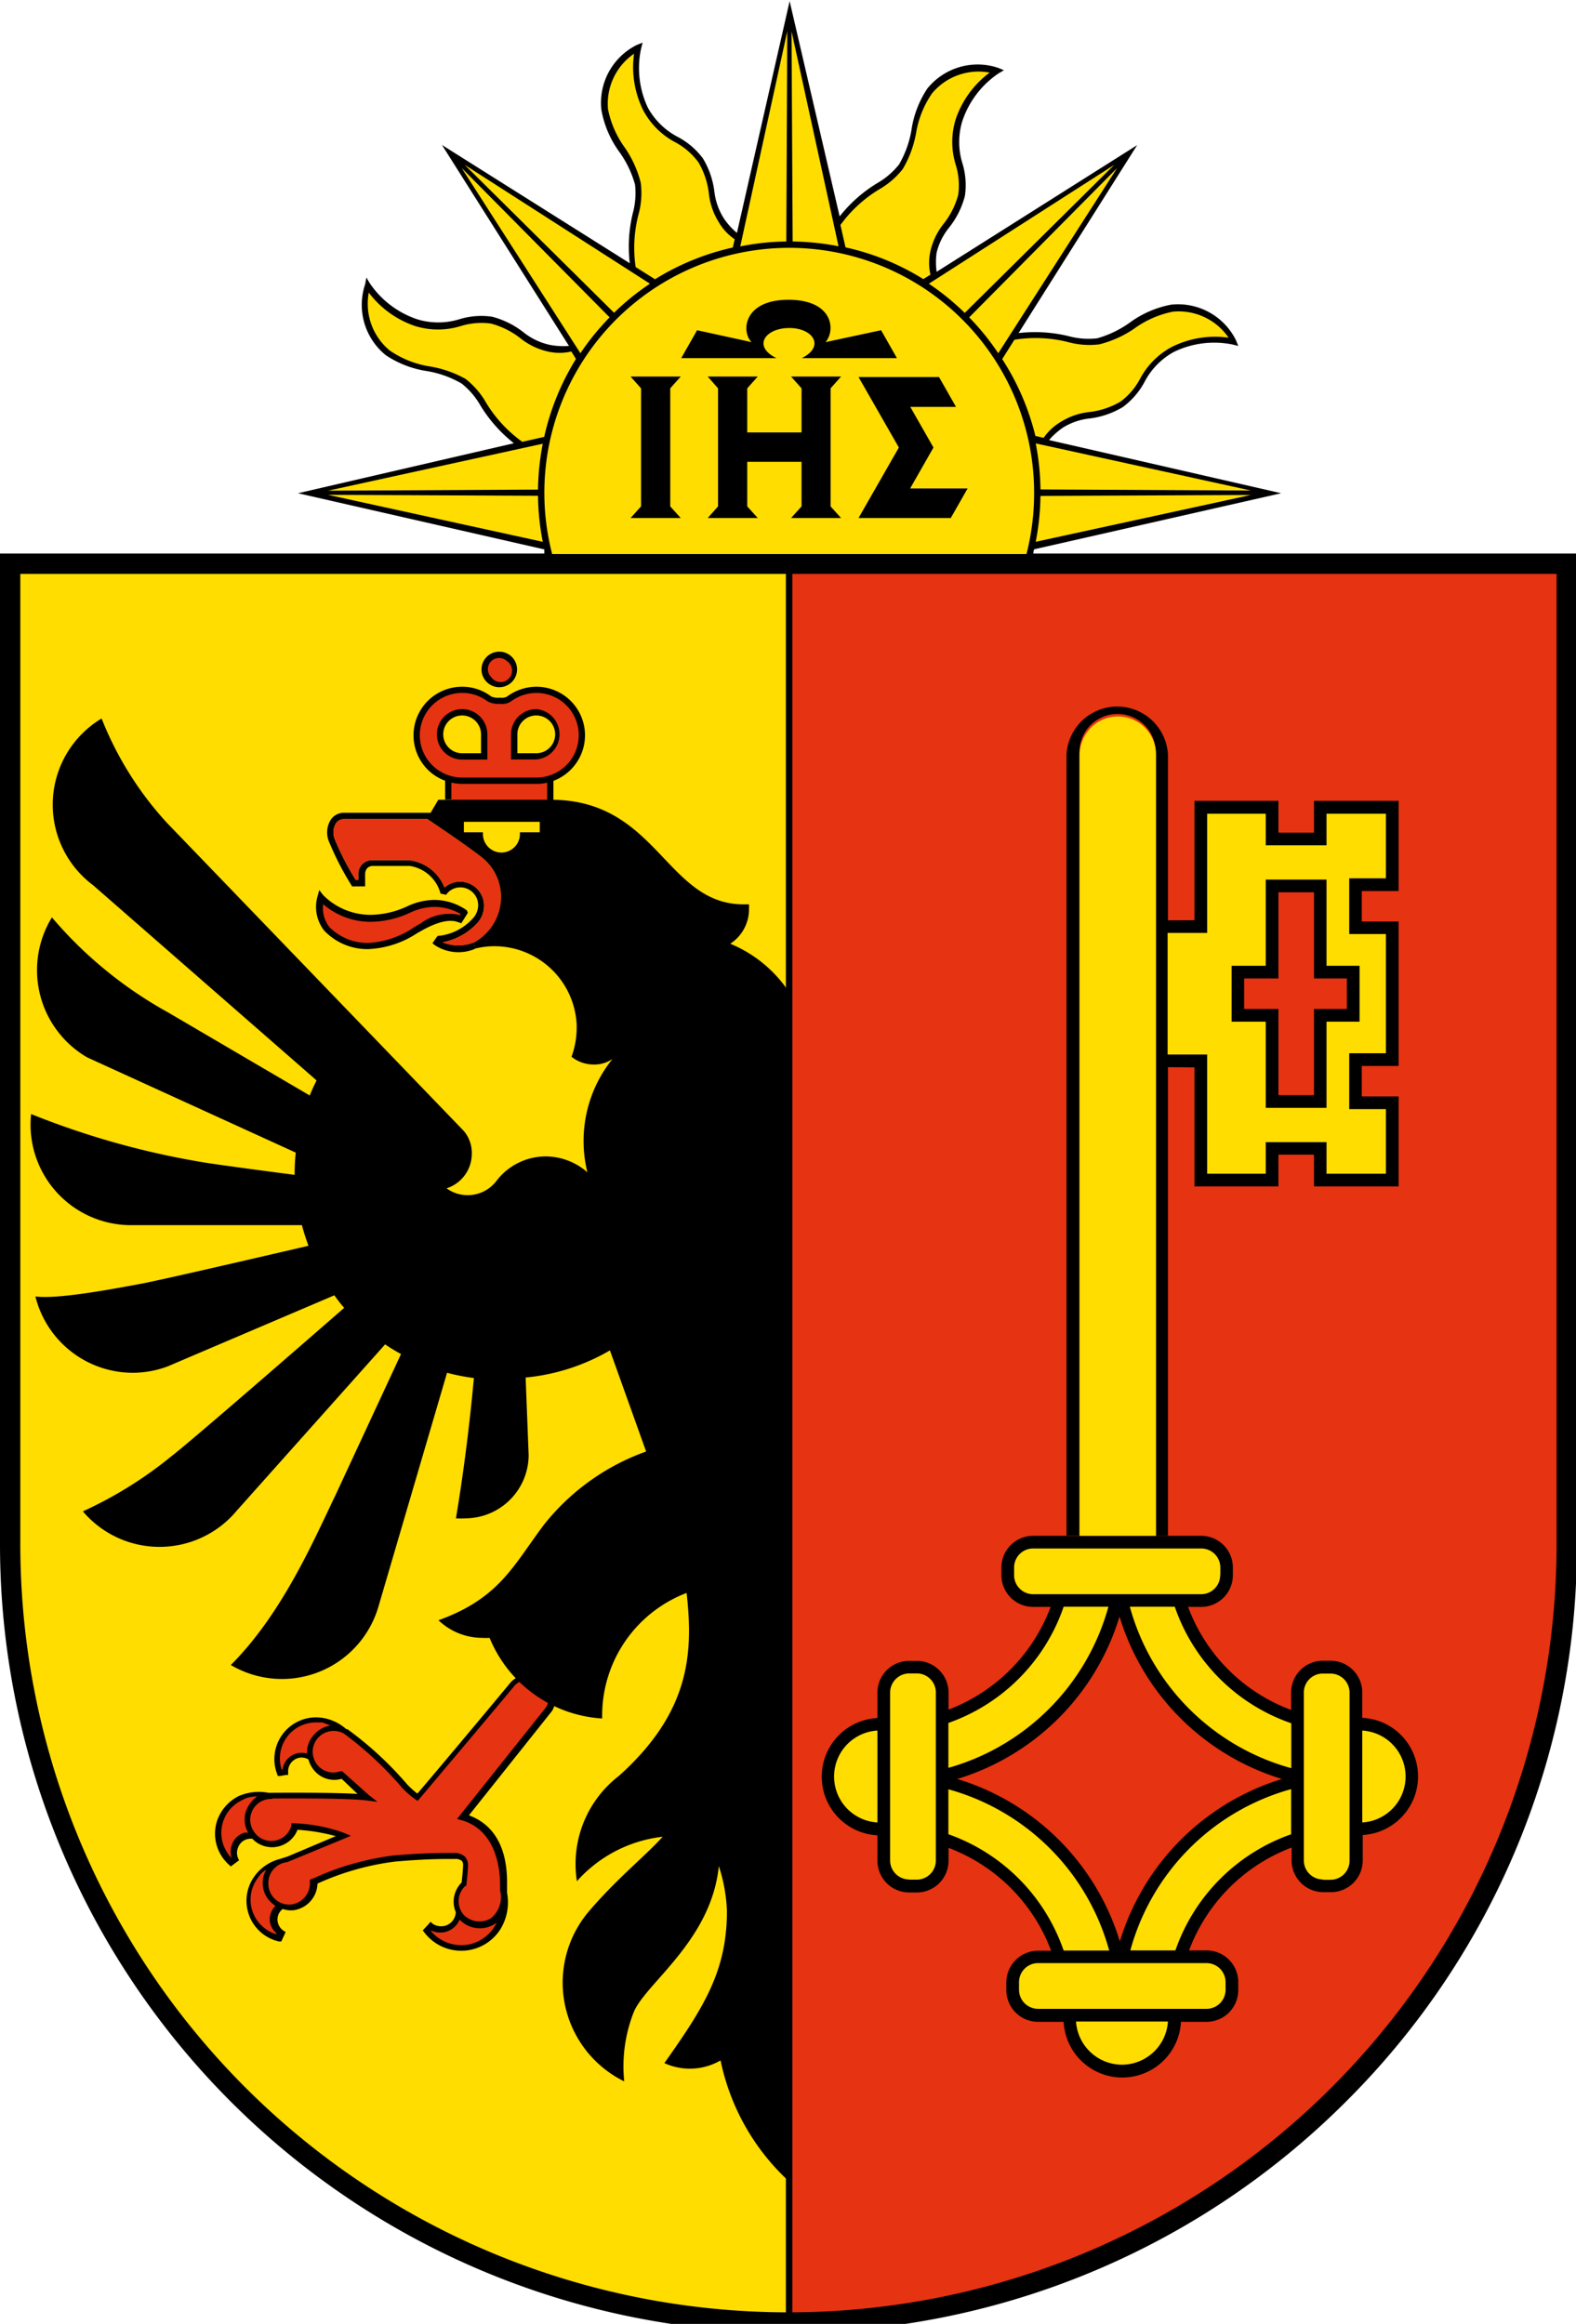 <?xml version="1.0" encoding="UTF-8" standalone="no"?>
<svg
   id="Calque_1"
   data-name="Calque 1"
   width="99"
   height="146"
   viewBox="0 0 99.274 146.257"
   version="1.1"
   sodipodi:docname="favicon.svg"
   inkscape:version="1.1 (c68e22c387, 2021-05-23)"
   xmlns:inkscape="http://www.inkscape.org/namespaces/inkscape"
   xmlns:sodipodi="http://sodipodi.sourceforge.net/DTD/sodipodi-0.dtd"
   xmlns="http://www.w3.org/2000/svg"
   xmlns:svg="http://www.w3.org/2000/svg"
   xmlns:rdf="http://www.w3.org/1999/02/22-rdf-syntax-ns#"
   xmlns:cc="http://creativecommons.org/ns#"
   xmlns:dc="http://purl.org/dc/elements/1.1/">
  <sodipodi:namedview
     id="namedview223"
     pagecolor="#ffffff"
     bordercolor="#666666"
     borderopacity="1.0"
     inkscape:pageshadow="2"
     inkscape:pageopacity="0.0"
     inkscape:pagecheckerboard="0"
     showgrid="false"
     inkscape:zoom="5.2909091"
     inkscape:cx="106.40893"
     inkscape:cy="82.405498"
     inkscape:window-width="2560"
     inkscape:window-height="1494"
     inkscape:window-x="2869"
     inkscape:window-y="-11"
     inkscape:window-maximized="1"
     inkscape:current-layer="Calque_1" />
  <defs
     id="defs4">
    <style
       id="style2">.cls-1,.cls-5{fill:#fd0;}.cls-2{fill:#e63312;}.cls-3,.cls-4{fill:none;}.cls-3,.cls-5{stroke:#000;}.cls-3{stroke-width:5.63px;}.cls-4{stroke:#e30613;stroke-width:0.25px;}.cls-5{stroke-width:0.22px;}</style>
  </defs>
  <title
     id="title6">logo</title>
  <path
     d="m 66.08,27.65 a 4.6,4.6 0 0 1 0.9,-0.8 4,4 0 0 1 1.66,-0.56 5.3,5.3 0 0 0 2.09,-0.72 4.76,4.76 0 0 0 1.36,-1.57 4.53,4.53 0 0 1 1.85,-1.9 5.82,5.82 0 0 1 3.7,-0.47 L 78,21.72 77.85,21.35 a 4.07,4.07 0 0 0 -4.08,-2.23 6.42,6.42 0 0 0 -2.59,1.12 6.56,6.56 0 0 1 -2.07,1 A 4.81,4.81 0 0 1 67.3,21.1 8.94,8.94 0 0 0 64.16,20.91 L 71.63,9.07 59,17.05 a 4.29,4.29 0 0 1 0,-1.21 4,4 0 0 1 0.78,-1.57 5.32,5.32 0 0 0 1,-2 4.7,4.7 0 0 0 -0.16,-2.07 4.51,4.51 0 0 1 0,-2.65 5.86,5.86 0 0 1 2.28,-3 L 63.24,4.35 62.87,4.2 a 4.07,4.07 0 0 0 -4.46,1.31 6.42,6.42 0 0 0 -1,2.63 6.44,6.44 0 0 1 -0.78,2.15 4.85,4.85 0 0 1 -1.38,1.18 8.85,8.85 0 0 0 -2.36,2.09 L 49.74,0 46.42,14.6 A 4.38,4.38 0 0 1 45.6,13.69 4,4 0 0 1 45,12 5.3,5.3 0 0 0 44.28,9.91 4.73,4.73 0 0 0 42.71,8.56 4.53,4.53 0 0 1 40.81,6.71 5.84,5.84 0 0 1 40.38,3 l 0.1,-0.39 -0.37,0.15 a 4.07,4.07 0 0 0 -2.23,4.08 6.4,6.4 0 0 0 1.12,2.64 6.5,6.5 0 0 1 1,2.07 4.78,4.78 0 0 1 -0.14,1.81 8.94,8.94 0 0 0 -0.19,3.15 l -11.83,-7.45 8,12.66 A 4.49,4.49 0 0 1 34.62,21.65 4,4 0 0 1 33,20.88 a 5.39,5.39 0 0 0 -2,-1 4.69,4.69 0 0 0 -2.07,0.16 4.52,4.52 0 0 1 -2.65,0 5.84,5.84 0 0 1 -3,-2.29 L 23.08,17.41 23,17.84 a 4.07,4.07 0 0 0 1.31,4.47 6.38,6.38 0 0 0 2.62,1 6.45,6.45 0 0 1 2.15,0.78 4.76,4.76 0 0 1 1.18,1.38 9,9 0 0 0 2.11,2.38 L 18.77,31 34.29,34.54 a 3,3 0 0 0 0,0.29 h 30.8 c 0,0 0,-0.21 0.06,-0.3 L 80.7,31 Z"
     id="path8" />
  <path
     d="M 0,34.8 V 97.21 A 49.66,49.66 0 0 0 84.78,132.33 49.34,49.34 0 0 0 99.33,97.21 V 34.8 Z"
     id="path10" />
  <path
     class="cls-1"
     d="M 1.28,97.21 V 36.08 H 49.51 V 145.6 A 48.38,48.38 0 0 1 1.28,97.21 Z"
     id="path12" />
  <path
     class="cls-2"
     d="M 98.05,97.21 A 48.38,48.38 0 0 1 49.91,145.6 V 36.08 h 48.14 z"
     id="path14" />
  <polyline
     class="cls-3"
     points="82.87 112.72 82.87 112.72 82.87 112.72 82.87 112.72 82.87 112.72 82.87 112.72 82.87 112.72"
     id="polyline16" />
  <path
     d="M 73.57,96.68 V 47.46 a 3.2,3.2 0 0 0 -6.39,0 V 96.67 H 68 V 47.46 a 2.4,2.4 0 1 1 4.79,0 v 49.22 h 0.8 z"
     id="path18" />
  <path
     d="m 29.41,57.28 a 3.57,3.57 0 0 0 -2.12,-0.66 4.12,4.12 0 0 0 -1.65,0.41 5.61,5.61 0 0 1 -2.29,0.53 4.21,4.21 0 0 1 -3,-1.25 L 20.11,56 20,56.4 a 2.42,2.42 0 0 0 0.41,2.14 3.75,3.75 0 0 0 2.76,1.18 6.05,6.05 0 0 0 3.1,-1 l 0.39,-0.22 c 1.39,-0.76 2,-0.56 2.25,-0.46 v 0 l 0.15,0.05 0.08,-0.13 0.24,-0.38 0.09,-0.15 z"
     id="path20" />
  <path
     d="m 31.45,43.22 a 1.12,1.12 0 1 0 -1.12,-1.12 1.1,1.1 0 0 0 0.33,0.79 1.11,1.11 0 0 0 0.79,0.33 z"
     id="path22" />
  <line
     class="cls-4"
     x1="43.25"
     y1="117.41"
     x2="38.27"
     y2="122.34"
     id="line24" />
  <path
     d="m 88.24,109.22 a 3.67,3.67 0 0 0 -2.43,-1.07 v -1.6 a 2,2 0 0 0 -2,-2 h -0.48 a 2,2 0 0 0 -2,2 v 1.1 a 11,11 0 0 1 -6.49,-6.49 h 0.82 a 2,2 0 0 0 2,-2 v -0.48 a 2,2 0 0 0 -2,-2 H 65.08 a 2,2 0 0 0 -2,2 v 0.48 a 2,2 0 0 0 2,2 h 1.1 a 11.06,11.06 0 0 1 -6.43,6.47 v -1.07 a 2,2 0 0 0 -2,-2 h -0.48 a 2,2 0 0 0 -2,2 v 1.6 a 3.7,3.7 0 0 0 0,7.39 v 1.6 a 2,2 0 0 0 2,2 h 0.48 a 2,2 0 0 0 2,-2 v -0.81 a 11.07,11.07 0 0 1 6.46,6.48 h -0.82 a 2,2 0 0 0 -2,2 v 0.48 a 2,2 0 0 0 2,2 H 67 a 3.7,3.7 0 0 0 7.39,0 H 76 a 2,2 0 0 0 2,-2 v -0.5 a 2,2 0 0 0 -2,-2 h -1.1 a 11.08,11.08 0 0 1 6.46,-6.48 v 0.81 a 2,2 0 0 0 2,2 h 0.48 a 2,2 0 0 0 2,-2 v -1.6 a 3.7,3.7 0 0 0 2.4,-6.31 z"
     id="path26" />
  <path
     class="cls-1"
     d="m 70.68,130 a 2.91,2.91 0 0 1 -2.9,-2.72 h 5.79 A 2.91,2.91 0 0 1 70.68,130 Z"
     id="path28" />
  <path
     class="cls-1"
     d="m 55.27,114.74 a 2.9,2.9 0 0 1 0,-5.79 z"
     id="path30" />
  <path
     class="cls-1"
     d="M 59.74,108.47 A 11.81,11.81 0 0 0 67,101.15 h 2.82 A 14.57,14.57 0 0 1 59.74,111.3 Z"
     id="path32" />
  <path
     class="cls-2"
     d="M 70.52,101.77 A 15.35,15.35 0 0 0 80.75,112 15.38,15.38 0 0 0 70.54,122.23 15.37,15.37 0 0 0 60.3,112 15.35,15.35 0 0 0 70.52,101.77 Z"
     id="path34" />
  <path
     class="cls-1"
     d="m 59.74,115.48 v -2.83 a 14.51,14.51 0 0 1 10.13,10.16 H 67 a 11.86,11.86 0 0 0 -7.26,-7.33 z"
     id="path36" />
  <path
     class="cls-1"
     d="m 81.34,115.48 a 11.87,11.87 0 0 0 -7.3,7.32 H 71.2 a 14.51,14.51 0 0 1 10.13,-10.16 v 2.84 0 z"
     id="path38" />
  <path
     class="cls-1"
     d="M 81.34,111.32 A 14.53,14.53 0 0 1 71.17,101.15 H 74 a 11.82,11.82 0 0 0 7.34,7.34 z"
     id="path40" />
  <rect
     class="cls-2"
     x="28.44"
     y="49.16"
     width="6.02"
     height="1.16"
     id="rect72" />
  <polygon
     points="85.78,67.08 88.1,67.08 88.1,57.98 85.78,57.98 85.78,56.06 88.1,56.06 88.1,50.38 82.77,50.38 82.77,52.38 80.53,52.38 80.53,50.38 75.24,50.38 75.24,57.9 72.77,57.91 72.77,67.15 75.24,67.17 75.24,74.67 80.53,74.67 80.53,72.67 82.77,72.67 82.77,74.67 88.1,74.67 88.1,69 85.78,69 "
     id="polygon74" />
  <polygon
     class="cls-1"
     points="76.04,58.7 76.04,51.19 79.73,51.19 79.73,53.18 83.56,53.18 83.56,51.19 87.3,51.19 87.3,55.26 84.99,55.26 84.99,58.77 87.3,58.77 87.3,66.28 84.99,66.28 84.99,69.8 87.3,69.8 87.3,73.87 83.56,73.87 83.56,71.88 79.73,71.88 79.73,73.87 76.04,73.87 76.04,66.36 73.55,66.36 73.55,58.7 "
     id="polygon76" />
  <polygon
     points="77.58,64.29 79.73,64.29 79.73,69.72 83.56,69.72 83.56,64.29 85.64,64.29 85.64,60.77 83.56,60.77 83.56,55.34 79.73,55.34 79.73,60.77 77.58,60.77 "
     id="polygon78" />
  <polygon
     class="cls-2"
     points="80.53,61.57 80.53,56.14 82.77,56.14 82.77,61.57 84.84,61.57 84.84,63.49 82.77,63.49 82.77,68.92 80.53,68.92 80.53,63.49 78.37,63.49 78.37,61.57 "
     id="polygon80" />
  <path
     class="cls-1"
     d="M 68,96.68 V 47.45 a 2.54,2.54 0 0 1 0.73,-1.69 2.4,2.4 0 0 1 4.09,1.69 v 49.23 z"
     id="path82" />
  <path
     class="cls-1"
     d="m 83.33,118.33 a 1.2,1.2 0 0 1 -1.2,-1.2 v -10.58 a 1.19,1.19 0 0 1 0.35,-0.84 1.18,1.18 0 0 1 0.85,-0.35 h 0.48 a 1.2,1.2 0 0 1 1.2,1.2 v 10.59 a 1.2,1.2 0 0 1 -1.2,1.2 h -0.48 z"
     id="path84" />
  <path
     class="cls-1"
     d="m 85.81,114.74 v -5.79 a 2.9,2.9 0 0 1 0,5.79 z"
     id="path86" />
  <path
     class="cls-1"
     d="m 57.27,118.33 a 1.2,1.2 0 0 1 -1.2,-1.2 v -10.58 a 1.21,1.21 0 0 1 1.2,-1.2 h 0.48 a 1.2,1.2 0 0 1 1.2,1.2 v 10.59 a 1.2,1.2 0 0 1 -1.2,1.2 h -0.48 z"
     id="path88" />
  <path
     class="cls-1"
     d="m 76.86,99.16 a 1.2,1.2 0 0 1 -1.2,1.2 H 65.08 a 1.2,1.2 0 0 1 -1.2,-1.2 v -0.48 a 1.2,1.2 0 0 1 0.35,-0.85 1.18,1.18 0 0 1 0.85,-0.35 h 10.59 a 1.2,1.2 0 0 1 1.2,1.2 v 0.48 0 z"
     id="path90" />
  <path
     class="cls-1"
     d="m 64.19,124.8 a 1.2,1.2 0 0 1 1.2,-1.2 H 76 a 1.2,1.2 0 0 1 1.2,1.2 v 0.48 a 1.2,1.2 0 0 1 -1.2,1.2 H 65.39 a 1.2,1.2 0 0 1 -1.2,-1.2 z"
     id="path92" />
  <path
     class="cls-2"
     d="m 26.5,58.1 -0.4,0.23 a 5.63,5.63 0 0 1 -2.9,1 3.38,3.38 0 0 1 -2.45,-1 1.92,1.92 0 0 1 -0.39,-1.44 4.56,4.56 0 0 0 3,1.11 6,6 0 0 0 2.44,-0.56 3.76,3.76 0 0 1 1.5,-0.38 3.31,3.31 0 0 1 1.7,0.44 v 0.08 a 3,3 0 0 0 -2.5,0.52 z"
     id="path94" />
  <path
     class="cls-2"
     d="m 30.73,42.09 a 0.73,0.73 0 0 1 0.21,-0.51 0.73,0.73 0 0 1 1,0 0.72,0.72 0 1 1 -1,1 0.72,0.72 0 0 1 -0.21,-0.49 z"
     id="path96" />
  <path
     d="m 36.85,46.25 a 3.06,3.06 0 0 0 -3.06,-3.06 3.1,3.1 0 0 0 -1.85,0.62 0.72,0.72 0 0 1 -0.42,0.07 h -0.07 a 1.12,1.12 0 0 1 -0.5,-0.07 3,3 0 0 0 -1.84,-0.62 3.06,3.06 0 0 0 -2.17,5.22 3,3 0 0 0 1.1,0.7 v 1.19 h 0.4 v -1.07 a 3,3 0 0 0 0.67,0.08 h 4.69 a 3,3 0 0 0 0.66,-0.07 v 1.08 h 0.4 v -1.2 a 3.07,3.07 0 0 0 1.99,-2.87 z"
     id="path98" />
  <path
     class="cls-2"
     d="m 33.79,48.91 h -4.68 a 2.665,2.665 0 0 1 0,-5.33 2.62,2.62 0 0 1 1.6,0.53 1.37,1.37 0 0 0 0.74,0.16 h 0.07 a 1,1 0 0 0 0.66,-0.15 2.7,2.7 0 0 1 1.61,-0.54 2.665,2.665 0 0 1 0,5.33 z"
     id="path100" />
  <path
     d="m 29.11,44.6 a 1.59,1.59 0 0 0 -1.59,1.59 1.59,1.59 0 0 0 1.59,1.59 H 30.7 V 46.19 A 1.59,1.59 0 0 0 29.11,44.6 Z"
     id="path102" />
  <path
     d="m 33.78,44.6 a 1.59,1.59 0 0 0 -1.59,1.59 v 1.58 h 1.59 a 1.59,1.59 0 0 0 0,-3.17 z"
     id="path104" />
  <path
     class="cls-1"
     d="m 30.29,47.38 h -1.18 a 1.19,1.19 0 1 1 1.19,-1.19 v 1.18 0 z"
     id="path106" />
  <path
     class="cls-1"
     d="m 33.78,47.38 h -1.19 v -1.19 a 1.19,1.19 0 1 1 1.19,1.19 z"
     id="path108" />
  <path
     class="cls-1"
     d="M 78.8,30.83 65.54,30.76 a 15.87,15.87 0 0 0 -0.3,-2.9 z"
     id="path110" />
  <path
     class="cls-1"
     d="m 62.88,22.18 a 15.74,15.74 0 0 0 -1.83,-2.26 l 9.32,-9.41 z"
     id="path112" />
  <path
     class="cls-1"
     d="m 70.19,10.31 -9.42,9.33 A 15.88,15.88 0 0 0 58.51,17.8 Z"
     id="path114" />
  <path
     class="cls-1"
     d="m 55.39,11.85 a 5.11,5.11 0 0 0 1.48,-1.28 6.87,6.87 0 0 0 0.84,-2.29 6.15,6.15 0 0 1 1,-2.47 3.81,3.81 0 0 1 3.63,-1.31 6.08,6.08 0 0 0 -2.14,2.94 4.84,4.84 0 0 0 0,2.86 4.36,4.36 0 0 1 0.16,1.9 5.05,5.05 0 0 1 -0.9,1.8 4.3,4.3 0 0 0 -0.85,1.74 3.37,3.37 0 0 0 0,1.49 l -0.45,0.28 a 15.59,15.59 0 0 0 -4.9,-2 L 52.94,14.1 a 8.4,8.4 0 0 1 2.45,-2.25 z"
     id="path116" />
  <path
     class="cls-1"
     d="m 52.82,15.44 a 16.15,16.15 0 0 0 -2.89,-0.3 L 49.86,1.9 Z"
     id="path118" />
  <path
     class="cls-1"
     d="m 49.59,1.9 -0.06,13.24 a 15.54,15.54 0 0 0 -2.9,0.31 z"
     id="path120" />
  <path
     class="cls-1"
     d="m 40.22,13.44 a 5.08,5.08 0 0 0 0.14,-2 6.8,6.8 0 0 0 -1,-2.21 6.16,6.16 0 0 1 -1.06,-2.42 3.82,3.82 0 0 1 1.64,-3.5 6.12,6.12 0 0 0 0.58,3.57 4.84,4.84 0 0 0 2,2 4.36,4.36 0 0 1 1.48,1.28 5,5 0 0 1 0.65,1.94 4.28,4.28 0 0 0 0.63,1.83 3.29,3.29 0 0 0 1,1.07 l -0.12,0.52 a 15.73,15.73 0 0 0 -4.9,2 l -1.22,-0.77 a 8.3,8.3 0 0 1 0.18,-3.31 z"
     id="path122" />
  <path
     class="cls-1"
     d="m 40.94,17.8 a 15.74,15.74 0 0 0 -2.26,1.83 l -9.41,-9.32 z"
     id="path124" />
  <path
     class="cls-1"
     d="m 29.08,10.51 9.32,9.41 a 15.83,15.83 0 0 0 -1.84,2.26 z"
     id="path126" />
  <path
     class="cls-1"
     d="m 34.19,27.88 a 16,16 0 0 0 -0.3,2.89 l -13.23,0.07 z"
     id="path128" />
  <path
     class="cls-1"
     d="m 20.66,31.1 13.23,0.06 a 15.76,15.76 0 0 0 0.3,2.9 z"
     id="path130" />
  <path
     class="cls-1"
     d="M 34.28,27.45 32.9,27.76 A 8.32,8.32 0 0 1 30.61,25.28 5.11,5.11 0 0 0 29.33,23.8 6.87,6.87 0 0 0 27,23 a 6.13,6.13 0 0 1 -2.46,-1 3.82,3.82 0 0 1 -1.31,-3.64 6.1,6.1 0 0 0 2.93,2.11 4.87,4.87 0 0 0 2.86,0 4.38,4.38 0 0 1 1.9,-0.16 5.17,5.17 0 0 1 1.84,0.91 4.29,4.29 0 0 0 1.74,0.85 3.29,3.29 0 0 0 1.49,0 l 0.29,0.47 a 15.83,15.83 0 0 0 -2,4.91 z"
     id="path132" />
  <path
     class="cls-1"
     d="M 34.77,34.79 A 15.43,15.43 0 0 1 49.72,15.54 15.43,15.43 0 0 1 65.14,31 15.51,15.51 0 0 1 64.66,34.83 H 34.77 Z"
     id="path134" />
  <path
     class="cls-1"
     d="m 63.13,22.55 0.77,-1.22 a 8.38,8.38 0 0 1 3.35,0.14 5.1,5.1 0 0 0 2,0.15 6.87,6.87 0 0 0 2.21,-1 6.19,6.19 0 0 1 2.43,-1.06 3.81,3.81 0 0 1 3.5,1.64 6.1,6.1 0 0 0 -3.57,0.58 4.84,4.84 0 0 0 -2,2 4.33,4.33 0 0 1 -1.24,1.45 5,5 0 0 1 -1.94,0.65 4.27,4.27 0 0 0 -1.83,0.63 3.44,3.44 0 0 0 -1.07,1 l -0.52,-0.12 a 15.71,15.71 0 0 0 -2.09,-4.84 z"
     id="path136" />
  <path
     class="cls-1"
     d="m 65.24,34.06 a 15.81,15.81 0 0 0 0.3,-2.89 l 13.25,-0.06 z"
     id="path138" />
  <path
     d="m 50.5,22.49 h 6 l -1,-1.76 -3.5,0.75 c 0.64,-0.72 0.51,-2.66 -2.33,-2.67 v 0 c -2.83,0 -3,2 -2.33,2.67 l -3.43,-0.75 -1,1.76 h 6 c -1.52,-0.74 -0.72,-1.89 0.79,-1.9 1.51,-0.01 2.3,1.16 0.8,1.9 z"
     id="path140" />
  <polygon
     points="42.22,32.56 42.88,32.56 42.22,31.83 42.22,24.39 42.88,23.65 42.22,23.65 41.3,23.65 40.38,23.65 39.72,23.65 40.38,24.39 40.38,31.83 39.72,32.56 40.38,32.56 41.3,32.56 "
     id="polygon142" />
  <polygon
     points="47.07,24.39 47.73,23.65 47.07,23.65 46.15,23.65 45.23,23.65 44.58,23.65 45.23,24.39 45.23,31.83 44.58,32.56 45.23,32.56 46.15,32.56 47.07,32.56 47.73,32.56 47.07,31.83 47.07,29.02 50.49,29.02 50.49,31.83 49.83,32.56 50.49,32.56 51.41,32.56 52.32,32.56 52.98,32.56 52.32,31.83 52.32,24.39 52.98,23.65 52.32,23.65 51.41,23.65 50.49,23.65 49.83,23.65 50.49,24.39 50.49,27.17 47.07,27.17 "
     id="polygon144" />
  <polygon
     points="54.08,32.56 59.89,32.56 60.95,30.7 57.33,30.7 58.8,28.12 57.34,25.56 60.22,25.56 59.15,23.68 54.08,23.68 56.62,28.12 "
     id="polygon146" />
  <path
     d="m 34.43,105.83 a 1.61,1.61 0 0 0 -2.27,0.09 c -0.27,0.34 -5,6 -5.87,7 a 5.4,5.4 0 0 1 -0.66,-0.6 22,22 0 0 0 -3.75,-3.46 h -0.07 a 2.91,2.91 0 0 0 -1.78,-0.74 2.63,2.63 0 0 0 -2.58,3.55 l 0.05,0.14 h 0.15 L 18,111.75 h 0.15 v -0.25 a 0.86,0.86 0 0 1 0.28,-0.62 0.83,0.83 0 0 1 1,-0.11 1.78,1.78 0 0 0 0.47,0.81 1.64,1.64 0 0 0 1.62,0.41 l 1,0.95 c -1.7,-0.1 -5.15,-0.07 -5.36,-0.07 h -0.25 a 3.23,3.23 0 0 0 -1.86,0.2 2.74,2.74 0 0 0 -1.35,1.49 2.62,2.62 0 0 0 0.73,2.85 l 0.11,0.1 0.12,-0.09 0.28,-0.21 0.12,-0.09 L 15,117 a 0.87,0.87 0 0 1 0,-0.69 0.84,0.84 0 0 1 0.9,-0.54 1.68,1.68 0 0 0 0.79,0.47 1.7,1.7 0 0 0 1.3,-0.17 1.68,1.68 0 0 0 0.75,-0.87 12.14,12.14 0 0 1 2.41,0.4 l -3,1.27 c -0.25,0.09 -0.35,0.11 -0.48,0.16 a 2.85,2.85 0 0 0 -1.65,1.11 2.63,2.63 0 0 0 1.56,4.1 h 0.14 l 0.06,-0.14 0.15,-0.32 0.06,-0.14 -0.13,-0.08 a 0.86,0.86 0 0 1 -0.37,-0.58 0.83,0.83 0 0 1 0.32,-0.79 1.63,1.63 0 0 0 0.68,0.08 1.75,1.75 0 0 0 1.51,-1.68 v 0 a 16.79,16.79 0 0 1 4.92,-1.39 c 2,-0.17 3,-0.16 3.58,-0.16 h 0.16 a 0.61,0.61 0 0 1 0.43,0.12 0.37,0.37 0 0 1 0.08,0.27 c 0,0.27 -0.07,0.89 -0.09,1.09 a 1.7,1.7 0 0 0 -0.37,1.87 0.93,0.93 0 0 1 -0.68,0.86 1,1 0 0 1 -0.75,-0.11 l -0.16,-0.14 -0.11,0.13 -0.27,0.29 -0.11,0.12 0.1,0.13 a 2.92,2.92 0 0 0 4.86,-0.32 3.26,3.26 0 0 0 0.35,-2.18 c 0,-0.24 0,-0.55 0,-0.66 0,-2.73 -1.26,-3.8 -2.4,-4.22 l 5.23,-6.57 v 0 a 1.44,1.44 0 0 0 -0.34,-1.89 z"
     id="path148" />
  <path
     class="cls-2"
     d="m 29.72,122.38 a 2.51,2.51 0 0 1 -2.56,-0.78 v -0.05 a 1.36,1.36 0 0 0 0.92,0.08 1.32,1.32 0 0 0 0.87,-0.77 v 0 a 1.76,1.76 0 0 0 2.24,0.26 l 0.1,-0.07 -0.08,0.15 a 2.52,2.52 0 0 1 -1.49,1.18 z"
     id="path150" />
  <path
     class="cls-2"
     d="m 17.15,113.26 v 0 a 1.31,1.31 0 0 0 -1.19,2 1.31,1.31 0 0 0 2.39,-0.31 v -0.16 h 0.16 a 10.28,10.28 0 0 1 3.17,0.61 l 0.42,0.18 -0.42,0.18 -3.59,1.48 a 1.33,1.33 0 0 0 -1.18,1.47 1.31,1.31 0 0 0 1.41,1.2 1.35,1.35 0 0 0 1.2,-1.43 v -0.13 l 0.12,-0.05 0.15,-0.06 a 17.1,17.1 0 0 1 5,-1.42 c 2,-0.17 3.09,-0.16 3.61,-0.16 h 0.16 a 1,1 0 0 1 0.72,0.23 0.76,0.76 0 0 1 0.2,0.56 c 0,0.35 -0.1,1.17 -0.1,1.2 v 0.08 h -0.06 a 1.31,1.31 0 0 0 -0.11,1.83 1.39,1.39 0 0 0 1.72,0.21 1.7,1.7 0 0 0 0.57,-1.74 c 0,-0.09 0,-0.16 0,-0.31 0,-2.13 -0.85,-3.68 -2.42,-4.12 l -0.29,-0.08 0.19,-0.24 5.41,-6.79 v 0 a 1.06,1.06 0 0 0 -0.24,-1.39 1.22,1.22 0 0 0 -1.72,0 c -0.29,0.37 -5.76,6.86 -6,7.14 l -0.12,0.14 -0.15,-0.1 a 5,5 0 0 1 -0.86,-0.76 22.21,22.21 0 0 0 -3.65,-3.39 1.34,1.34 0 0 0 -1.61,0.27 1.31,1.31 0 0 0 0.06,1.83 1.29,1.29 0 0 0 1.34,0.28 h 0.11 l 0.08,0.07 1.59,1.42 0.56,0.44 -0.71,-0.09 c -1.25,-0.16 -5.86,-0.12 -5.91,-0.12 v 0 z"
     id="path152" />
  <path
     d="m 29.92,59.69 -0.08,-0.4 a 2.52,2.52 0 0 1 -1.94,0 A 4,4 0 0 0 30,58.15 1.62,1.62 0 0 0 30.49,57 1.51,1.51 0 0 0 29,55.47 1.43,1.43 0 0 0 28,55.84 2.73,2.73 0 0 0 25.78,54.12 h -2.29 a 0.86,0.86 0 0 0 -0.92,0.92 v 0.31 H 22.4 a 17.42,17.42 0 0 1 -1.31,-2.55 1.12,1.12 0 0 1 0.07,-1 0.61,0.61 0 0 1 0.49,-0.27 h 5.25 l 0.25,-0.4 h -5.5 a 1,1 0 0 0 -0.81,0.43 1.51,1.51 0 0 0 -0.12,1.38 18.44,18.44 0 0 0 1.4,2.73 l 0.06,0.1 H 23 V 55 a 0.56,0.56 0 0 1 0.14,-0.39 0.53,0.53 0 0 1 0.38,-0.13 h 2.29 a 2.37,2.37 0 0 1 1.94,1.74 l 0.35,0.08 a 1.08,1.08 0 0 1 0.9,-0.47 1.12,1.12 0 0 1 0.79,0.33 1.1,1.1 0 0 1 0.33,0.79 1.23,1.23 0 0 1 -0.37,0.87 3.37,3.37 0 0 1 -2.07,1.06 h -0.1 l -0.1,0.12 -0.13,0.19 -0.11,0.16 0.15,0.12 a 2.7,2.7 0 0 0 2.54,0.23"
     id="path154" />
  <path
     class="cls-2"
     d="m 26.9,51.51 c 0,0 2.49,1.66 3.48,2.45 a 3.22,3.22 0 0 1 -0.51,5.33 2.58,2.58 0 0 1 -2,0 A 4,4 0 0 0 30,58.15 1.62,1.62 0 0 0 30.49,57 1.51,1.51 0 0 0 29,55.47 1.43,1.43 0 0 0 28,55.84 2.73,2.73 0 0 0 25.78,54.12 h -2.29 a 0.86,0.86 0 0 0 -0.92,0.92 v 0.31 H 22.4 a 17.42,17.42 0 0 1 -1.31,-2.55 1.12,1.12 0 0 1 0.07,-1 0.61,0.61 0 0 1 0.49,-0.27 h 5.25 z"
     id="path156" />
  <path
     d="m 46,59.38 a 2.58,2.58 0 0 0 1.18,-2.16 2.66,2.66 0 0 0 0,-0.32 h -0.34 c -4.9,0 -5.43,-6.59 -12.14,-6.59 h -7.09 l -0.71,1.2 c 0,0 2.49,1.66 3.48,2.45 a 3.19,3.19 0 0 1 1.18,2.5 3.26,3.26 0 0 1 -1.72,2.85 l 0.08,0.38 a 5,5 0 0 1 0.86,-0.14 5.19,5.19 0 0 1 5.54,4.85 5.36,5.36 0 0 1 -0.32,2.1 2.22,2.22 0 0 0 1.41,0.49 2,2 0 0 0 1.17,-0.35 8.24,8.24 0 0 0 -1.58,7.14 4,4 0 0 0 -2.59,-1 3.91,3.91 0 0 0 -3.13,1.53 2.27,2.27 0 0 1 -1.82,0.91 2.24,2.24 0 0 1 -1.33,-0.43 2.29,2.29 0 0 0 1.59,-2.18 2.14,2.14 0 0 0 -0.51,-1.44 L 10.53,51.78 A 21.24,21.24 0 0 1 6.4,45.19 6.33,6.33 0 0 0 5.86,55.69 l 14,12.23 0.08,0.08 c -0.16,0.31 -0.3,0.62 -0.43,0.94 l -8.9,-5.22 a 26.22,26.22 0 0 1 -7.34,-6 6.36,6.36 0 0 0 2.22,8.82 l 13.14,6 a 12.59,12.59 0 0 0 -0.07,1.34 c 0,0 0,0 0,0.06 -0.56,-0.07 -5.22,-0.68 -6,-0.83 a 51.55,51.55 0 0 1 -10.6,-3 6.33,6.33 0 0 0 6.29,7 h 10.77 c 0.11,0.44 0.26,0.88 0.41,1.3 -0.23,0.05 -9.08,2.12 -10.54,2.39 -1.46,0.27 -5.22,1 -6.66,0.8 A 6.33,6.33 0 0 0 8.37,86.41 6.26,6.26 0 0 0 10.58,86 l 10.48,-4.47 v 0 c 0.22,0.3 0.38,0.52 0.62,0.79 v 0 c 0,0 -9.59,8.37 -10.91,9.37 a 25.58,25.58 0 0 1 -5.55,3.45 6.33,6.33 0 0 0 9.7,-0.05 l 9.34,-10.47 v 0 q 0.48,0.33 1,0.61 l -4.1,8.83 c -1.44,3 -3.39,7.52 -6.62,10.76 a 6.33,6.33 0 0 0 9.31,-3.72 l 4.31,-14.69 a 12.76,12.76 0 0 0 1.69,0.33 c -0.06,0.65 -0.4,4.5 -1.13,8.84 a 4.1,4.1 0 0 0 0.58,0 4,4 0 0 0 4,-4 l -0.19,-4.87 v 0 A 13,13 0 0 0 38.42,85 l 2.28,6.37 A 14.37,14.37 0 0 0 34.25,96 c -1.92,2.56 -2.8,4.62 -6.63,6 a 4,4 0 0 0 2.76,1.11 3.62,3.62 0 0 0 0.46,0 8.21,8.21 0 0 0 7.09,5.08 c 0,-0.07 0,-0.12 0,-0.19 a 8.27,8.27 0 0 1 5.32,-7.72 c 0.42,3.77 0.24,7.49 -4.27,11.53 a 7,7 0 0 0 -2.64,6.63 8.51,8.51 0 0 1 5.4,-2.8 c -1,1.13 -2.83,2.58 -4.62,4.67 a 6.93,6.93 0 0 0 2.2,10.74 9.34,9.34 0 0 1 0.58,-4.31 c 0.69,-1.82 4.9,-4.51 5.38,-9.25 a 10.3,10.3 0 0 1 0.51,2.84 c 0,3.82 -1.51,6.12 -3.94,9.57 a 3.86,3.86 0 0 0 3.54,-0.17 14.27,14.27 0 0 0 4.34,7.65 V 62.47 A 8.18,8.18 0 0 0 46,59.38 Z"
     id="path158" />
  <path
     class="cls-5"
     d="m 32.91,52.47 h 1.2 v -0.88 h -5 v 0.88 h 1.2 a 1.275,1.275 0 0 0 2.55,0 v 0 z"
     id="path160" />
  <path
     class="cls-2"
     d="m 19.8,109.19 a 1.63,1.63 0 0 0 -0.46,1.19 h -0.09 a 1.2,1.2 0 0 0 -1.06,0.28 1.22,1.22 0 0 0 -0.39,0.74 H 17.74 A 2.27,2.27 0 0 1 20,108.44 h 0.31 l 0.5,0.19 a 1.75,1.75 0 0 0 -1.01,0.56 z"
     id="path162" />
  <path
     class="cls-2"
     d="m 14.6,116.16 a 1.23,1.23 0 0 0 0,0.83 v 0 a 2.27,2.27 0 0 1 0.64,-3.65 1.74,1.74 0 0 1 0.36,-0.16 2.5,2.5 0 0 1 0.6,-0.08 1.93,1.93 0 0 0 -0.73,1 1.69,1.69 0 0 0 0.16,1.28 h -0.22 a 1.19,1.19 0 0 0 -0.81,0.78 z"
     id="path164" />
  <path
     class="cls-2"
     d="m 17,121 a 1.21,1.21 0 0 0 0.41,0.72 v 0.06 a 2.27,2.27 0 0 1 -1.2,-3.5 3.16,3.16 0 0 1 0.19,-0.26 1.32,1.32 0 0 1 0.37,-0.3 1.67,1.67 0 0 0 0.38,2.12 l 0.2,0.16 A 1.18,1.18 0 0 0 17,121 Z"
     id="path166" />
  <rect
     x="49.51"
     y="36.08"
     width="0.4"
     height="109.51"
     id="rect168" />
</svg>
